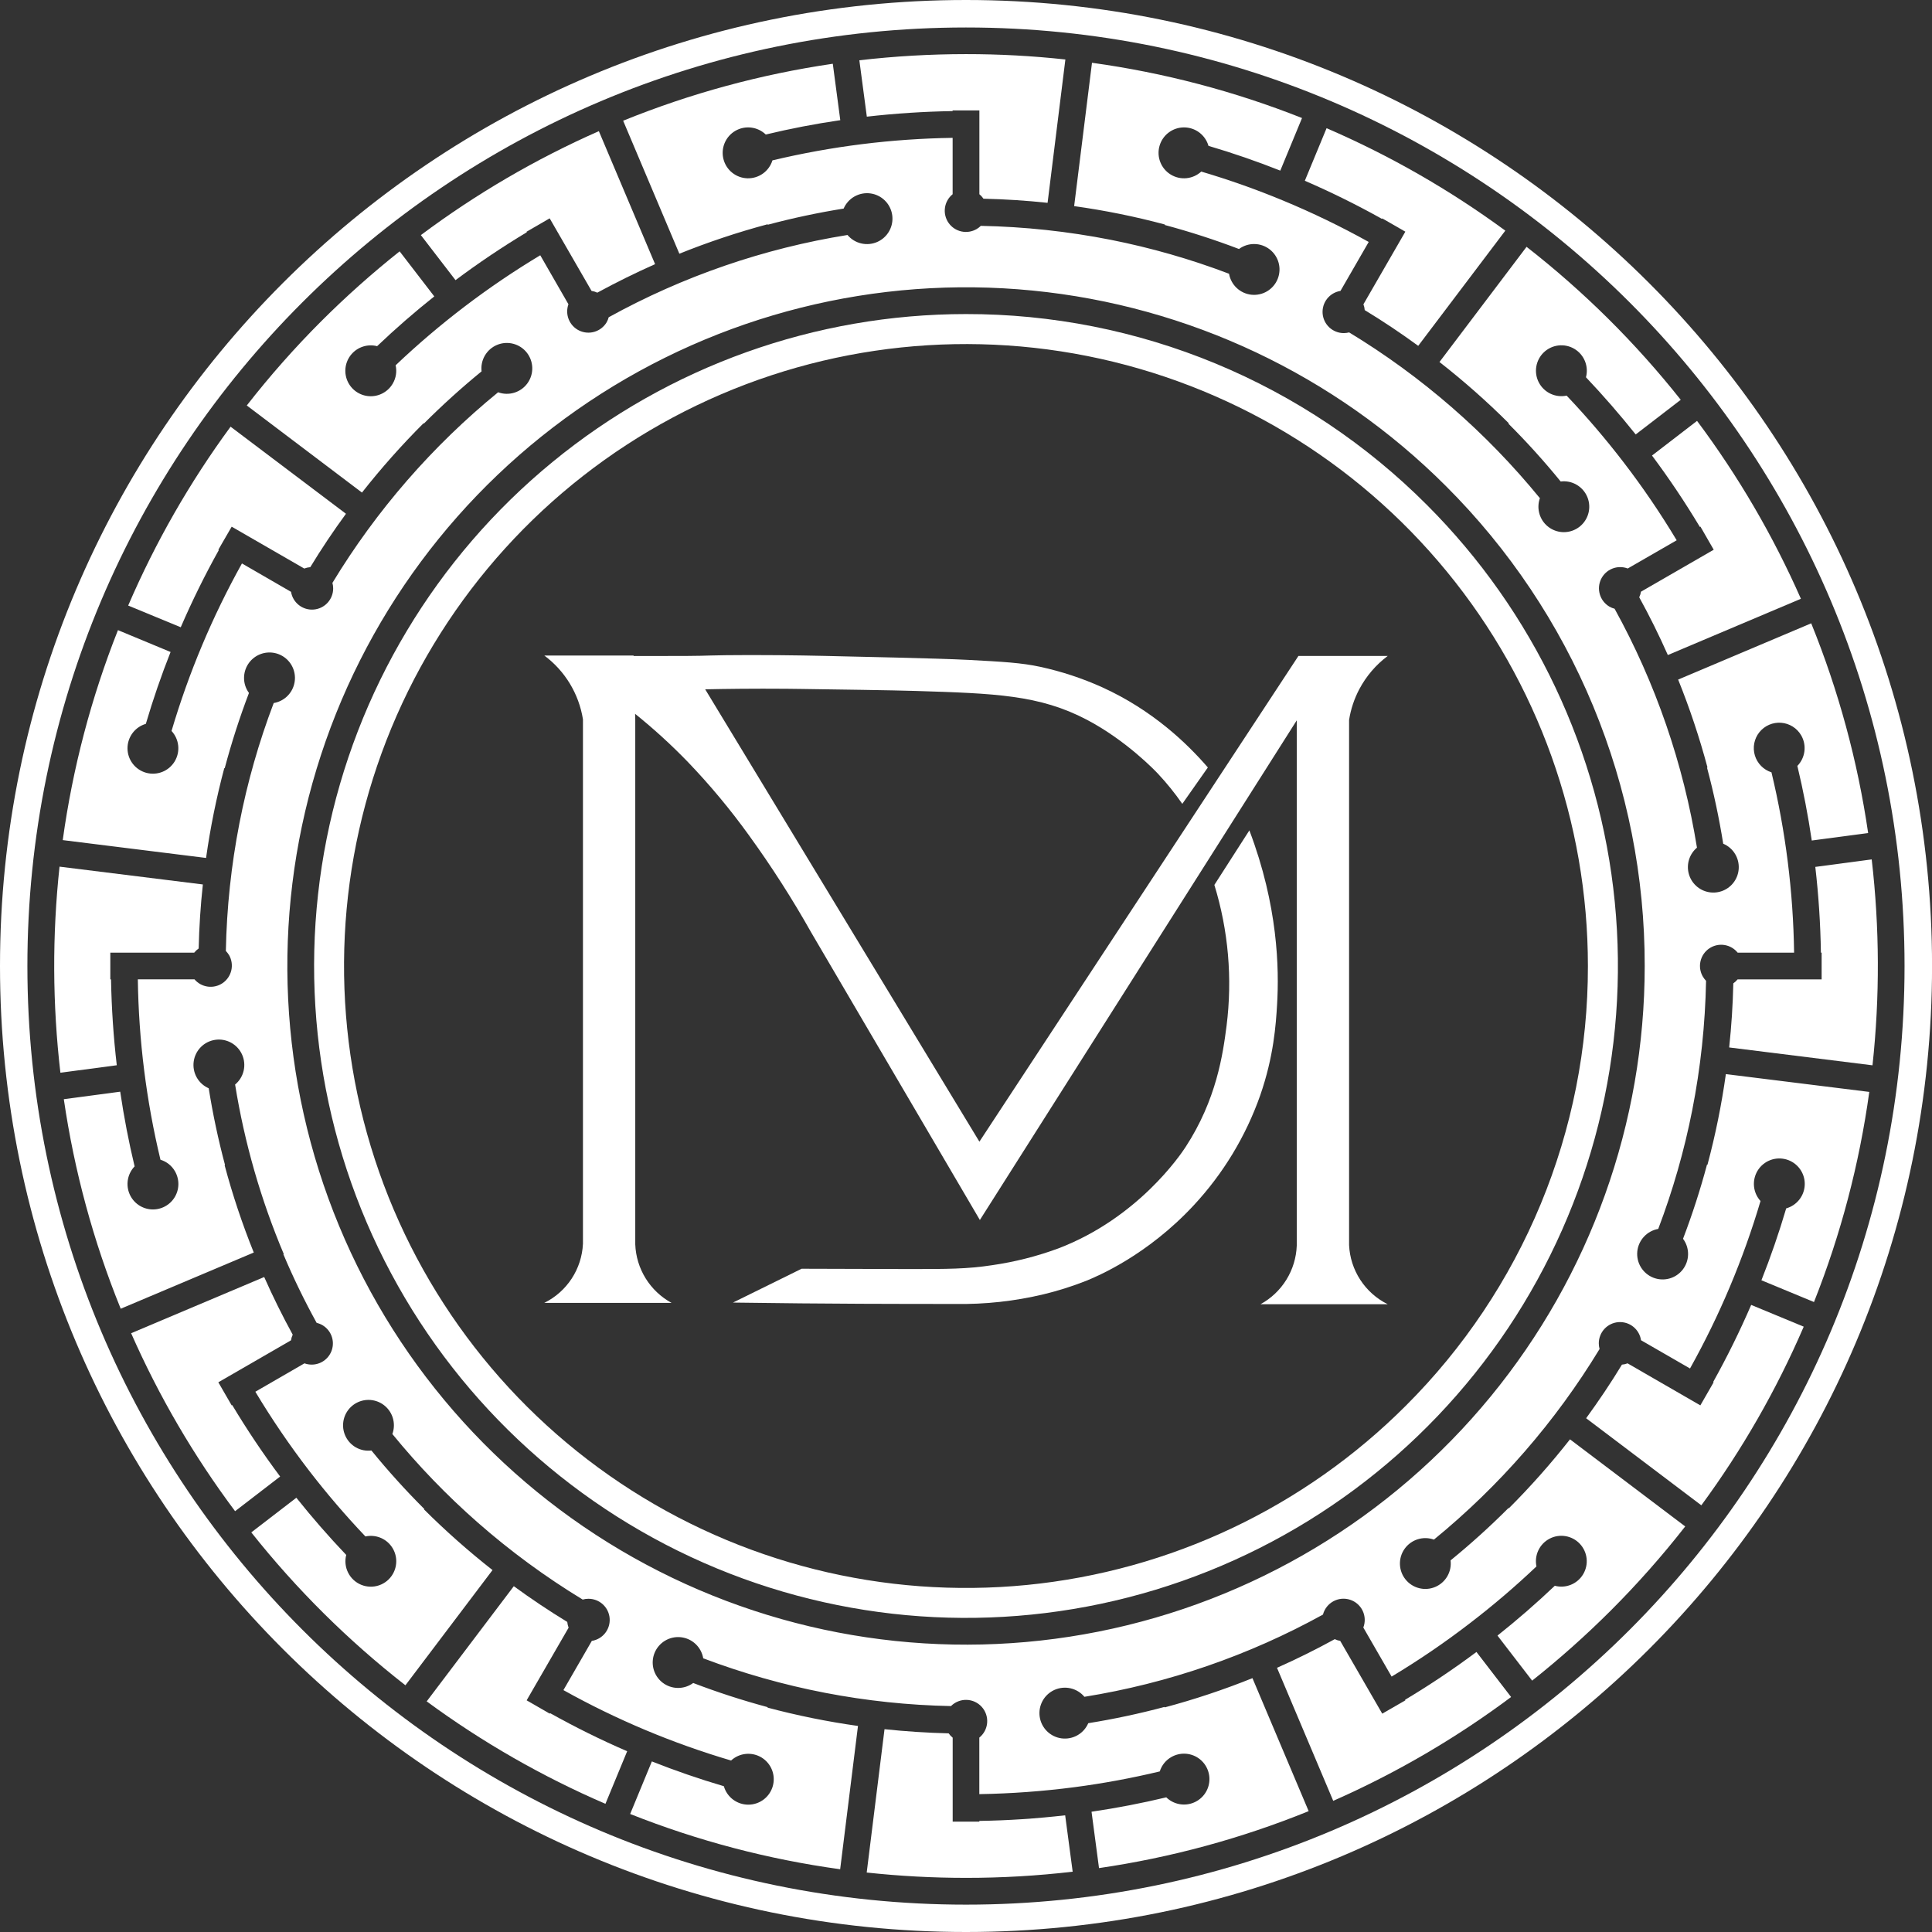 <?xml version="1.0" encoding="UTF-8"?> <svg xmlns="http://www.w3.org/2000/svg" width="272" height="272" viewBox="0 0 272 272" fill="none"><rect x="0" y="0" width="272" height="272" fill="#333333" stroke="none"/> <g clip-path="url(#clip0_1_6)"> <path d="M134.116 15.639V15.541H137.884V27.345C138.105 27.527 138.298 27.739 138.46 27.975C141.488 28.043 144.497 28.237 147.486 28.555L149.991 8.374C145.344 7.868 140.673 7.616 135.999 7.618C130.982 7.62 125.969 7.91 120.985 8.487L122.038 16.424C126.029 15.969 130.055 15.707 134.116 15.639Z" fill="white"></path> <path d="M241.189 194.569L241.257 194.608L239.386 197.858L229.141 191.942C228.887 192.041 228.619 192.102 228.348 192.123C226.777 194.713 225.089 197.221 223.306 199.668L239.525 211.928C245.267 204.118 250.104 195.68 253.941 186.778L246.543 183.714C244.942 187.42 243.155 191.043 241.189 194.569Z" fill="white"></path> <path d="M135.999 0C98.433 0 64.445 15.227 39.832 39.837C15.219 64.448 5.34058e-05 98.446 5.34058e-05 136C5.34058e-05 173.554 15.222 207.559 39.832 232.17C64.443 256.781 98.445 272 135.999 272C173.553 272 207.555 256.781 232.165 232.17C256.776 207.559 272.007 173.554 272.007 136C272.007 98.446 256.776 64.451 232.165 39.842C207.555 15.234 173.558 0 135.999 0ZM229.441 229.445C205.535 253.351 172.492 268.148 135.999 268.148C99.506 268.148 66.477 253.356 42.572 229.445C18.666 205.534 3.857 172.488 3.857 136C3.857 99.512 18.646 66.478 42.562 42.572C66.477 18.666 99.511 3.869 135.989 3.869C172.467 3.869 205.511 18.661 229.431 42.572C253.351 66.483 268.134 99.522 268.134 136C268.134 172.478 253.354 205.525 229.441 229.445Z" fill="white"></path> <path d="M214.926 34.742L202.661 50.966C206.084 53.643 209.342 56.524 212.419 59.592L212.365 59.645C214.957 62.231 217.414 64.95 219.725 67.79C220.498 67.69 221.283 67.848 221.957 68.242C222.546 68.582 223.026 69.082 223.341 69.685C223.655 70.288 223.792 70.969 223.734 71.647C223.676 72.324 223.426 72.971 223.013 73.512C222.6 74.053 222.042 74.465 221.404 74.7C220.765 74.934 220.073 74.983 219.408 74.838C218.744 74.694 218.134 74.363 217.65 73.884C217.167 73.406 216.83 72.799 216.679 72.136C216.528 71.473 216.569 70.78 216.797 70.139C209.242 60.885 200.16 52.991 189.943 46.799C189.692 46.862 189.435 46.895 189.177 46.897C188.425 46.895 187.703 46.609 187.152 46.098C186.602 45.587 186.265 44.887 186.207 44.138C186.15 43.389 186.376 42.645 186.842 42.056C187.308 41.467 187.978 41.074 188.721 40.957L192.697 34.063C188.79 31.89 184.761 29.943 180.632 28.231C176.869 26.67 173.027 25.309 169.12 24.155C168.547 24.683 167.816 25.01 167.04 25.086C166.264 25.162 165.484 24.982 164.819 24.574C164.154 24.166 163.64 23.553 163.356 22.827C163.071 22.1 163.031 21.301 163.242 20.55C163.453 19.799 163.904 19.137 164.525 18.666C165.146 18.194 165.904 17.938 166.684 17.936C167.464 17.934 168.223 18.187 168.847 18.656C169.47 19.125 169.923 19.785 170.138 20.535C173.575 21.549 176.946 22.711 180.249 24.021L183.308 16.617C173.799 12.848 163.871 10.236 153.738 8.838L151.225 29.019C155.534 29.619 159.802 30.484 164.005 31.609L163.99 31.678C167.527 32.625 171.012 33.753 174.433 35.056C175.06 34.593 175.82 34.347 176.599 34.356C177.378 34.364 178.133 34.627 178.749 35.103C179.365 35.58 179.809 36.245 180.013 36.996C180.218 37.748 180.171 38.546 179.88 39.269C179.59 39.992 179.071 40.6 178.404 41.001C177.736 41.403 176.956 41.575 176.181 41.493C175.406 41.41 174.68 41.077 174.112 40.544C173.544 40.011 173.165 39.307 173.033 38.54C167.626 36.485 162.056 34.888 156.382 33.763C150.353 32.575 144.231 31.917 138.087 31.797C137.91 31.972 137.712 32.124 137.497 32.249C136.846 32.627 136.077 32.747 135.342 32.583C134.607 32.418 133.962 31.983 133.535 31.363C133.108 30.743 132.931 29.985 133.039 29.24C133.147 28.495 133.532 27.818 134.118 27.345V19.408C125.571 19.532 117.063 20.596 108.749 22.579C108.518 23.324 108.051 23.974 107.417 24.429C106.784 24.885 106.019 25.121 105.239 25.102C104.459 25.083 103.707 24.811 103.096 24.325C102.485 23.84 102.05 23.168 101.855 22.413C101.661 21.657 101.718 20.859 102.019 20.139C102.319 19.419 102.847 18.817 103.52 18.424C104.194 18.031 104.978 17.869 105.753 17.962C106.527 18.055 107.25 18.398 107.812 18.939C111.252 18.112 114.748 17.438 118.301 16.919L117.247 8.975C107.123 10.455 97.213 13.148 87.731 16.995L95.645 35.72C99.698 34.087 103.847 32.702 108.068 31.573L108.088 31.639C111.608 30.699 115.174 29.941 118.772 29.365C119.081 28.649 119.615 28.052 120.293 27.667C120.971 27.281 121.757 27.128 122.53 27.229C123.304 27.331 124.023 27.682 124.579 28.23C125.134 28.777 125.496 29.491 125.609 30.263C125.722 31.035 125.58 31.823 125.204 32.507C124.829 33.191 124.241 33.733 123.529 34.053C122.817 34.371 122.02 34.449 121.26 34.274C120.499 34.099 119.817 33.681 119.316 33.083C107.526 34.977 96.152 38.896 85.697 44.665C85.629 44.921 85.528 45.168 85.394 45.397C85.01 46.03 84.404 46.498 83.694 46.71C82.984 46.922 82.221 46.862 81.553 46.543C80.884 46.224 80.358 45.668 80.076 44.983C79.794 44.298 79.777 43.533 80.028 42.835L76.061 35.939C68.729 40.343 61.901 45.536 55.7 51.427C55.897 52.301 55.755 53.217 55.303 53.991C54.97 54.569 54.482 55.042 53.894 55.358C53.307 55.674 52.643 55.82 51.977 55.778C51.311 55.737 50.67 55.51 50.126 55.124C49.582 54.738 49.157 54.207 48.898 53.593C48.64 52.977 48.558 52.303 48.662 51.644C48.767 50.985 49.053 50.368 49.489 49.863C49.925 49.358 50.493 48.986 51.13 48.786C51.767 48.587 52.447 48.57 53.093 48.736C55.67 46.281 58.353 43.945 61.142 41.73L56.264 35.388C52.4 38.458 48.713 41.744 45.221 45.231C41.488 48.964 37.989 52.923 34.744 57.086L50.961 69.347C53.653 65.924 56.547 62.666 59.627 59.589L59.676 59.633C62.259 57.048 64.97 54.595 67.799 52.283C67.708 51.509 67.872 50.726 68.266 50.053C68.66 49.38 69.263 48.855 69.983 48.556C70.703 48.257 71.501 48.201 72.255 48.397C73.01 48.593 73.68 49.03 74.164 49.641C74.648 50.253 74.919 51.005 74.936 51.785C74.953 52.564 74.715 53.328 74.258 53.96C73.802 54.592 73.152 55.058 72.406 55.286C71.661 55.515 70.861 55.495 70.129 55.227C60.882 62.778 52.992 71.853 46.801 82.061C46.87 82.313 46.905 82.573 46.906 82.834C46.908 83.585 46.627 84.308 46.119 84.861C45.611 85.414 44.913 85.755 44.165 85.816C43.417 85.878 42.673 85.655 42.082 85.193C41.49 84.731 41.095 84.063 40.974 83.322L34.063 79.326C29.901 86.799 26.576 94.708 24.15 102.91C24.68 103.48 25.01 104.209 25.089 104.984C25.168 105.759 24.992 106.538 24.588 107.204C24.183 107.87 23.573 108.386 22.849 108.673C22.124 108.96 21.326 109.003 20.575 108.796C19.824 108.588 19.162 108.141 18.688 107.523C18.214 106.904 17.955 106.148 17.95 105.369C17.945 104.59 18.195 103.831 18.661 103.206C19.127 102.582 19.784 102.127 20.532 101.91C21.545 98.472 22.706 95.099 24.015 91.791L16.607 88.715C12.841 98.222 10.23 108.146 8.833 118.276L29.011 120.788C29.612 116.526 30.468 112.304 31.575 108.145L31.636 108.159C32.59 104.569 33.73 101.03 35.051 97.558C34.6 96.947 34.357 96.207 34.358 95.448C34.358 94.764 34.552 94.095 34.919 93.518C35.287 92.942 35.811 92.482 36.431 92.194C37.051 91.906 37.74 91.801 38.418 91.892C39.095 91.983 39.733 92.266 40.255 92.707C40.777 93.148 41.162 93.729 41.364 94.382C41.567 95.035 41.578 95.732 41.397 96.392C41.217 97.051 40.851 97.645 40.344 98.103C39.836 98.561 39.209 98.865 38.535 98.978C36.446 104.473 34.831 110.136 33.707 115.907C32.552 121.832 31.913 127.845 31.797 133.88C31.971 134.063 32.126 134.265 32.258 134.48C32.622 135.127 32.731 135.887 32.566 136.61C32.4 137.334 31.97 137.97 31.361 138.394C30.752 138.818 30.006 139 29.27 138.904C28.534 138.808 27.86 138.442 27.379 137.876H19.405C19.524 146.434 20.593 154.952 22.591 163.275C23.456 163.536 24.187 164.119 24.635 164.904C24.967 165.481 25.133 166.138 25.112 166.803C25.092 167.468 24.887 168.114 24.519 168.669C24.152 169.224 23.638 169.665 23.034 169.944C22.43 170.223 21.76 170.328 21.1 170.248C20.439 170.167 19.814 169.904 19.295 169.489C18.776 169.073 18.382 168.521 18.159 167.894C17.936 167.267 17.892 166.59 18.032 165.94C18.172 165.29 18.49 164.691 18.951 164.211C18.125 160.767 17.45 157.262 16.924 153.695L8.984 154.754C10.461 164.873 13.151 174.777 16.995 184.253L35.729 176.34C34.109 172.327 32.737 168.217 31.621 164.036L31.68 164.019C30.729 160.459 29.963 156.853 29.384 153.215C28.67 152.903 28.078 152.367 27.696 151.687C27.314 151.008 27.165 150.223 27.27 149.451C27.376 148.679 27.73 147.963 28.28 147.41C28.829 146.858 29.544 146.5 30.316 146.392C31.087 146.283 31.873 146.428 32.554 146.807C33.235 147.185 33.774 147.776 34.089 148.488C34.404 149.201 34.478 149.997 34.299 150.755C34.121 151.514 33.699 152.193 33.1 152.69C34.421 160.891 36.722 168.904 39.954 176.557L39.898 176.589C41.289 179.887 42.853 183.11 44.582 186.244C44.873 186.312 45.152 186.423 45.411 186.573C46.049 186.953 46.522 187.558 46.738 188.268C46.954 188.979 46.898 189.744 46.579 190.415C46.261 191.086 45.704 191.614 45.017 191.896C44.33 192.178 43.562 192.194 42.864 191.94L35.949 195.938C38.254 199.781 40.779 203.489 43.511 207.042C45.995 210.267 48.644 213.361 51.448 216.312C52.126 216.164 52.831 216.216 53.48 216.462C54.128 216.707 54.691 217.136 55.099 217.696C55.508 218.256 55.746 218.922 55.783 219.615C55.819 220.307 55.654 220.995 55.307 221.595C54.875 222.345 54.185 222.912 53.367 223.192C52.548 223.472 51.655 223.446 50.854 223.119C50.053 222.791 49.398 222.185 49.01 221.411C48.621 220.638 48.527 219.75 48.743 218.912C46.284 216.331 43.944 213.648 41.723 210.862L35.38 215.741C41.734 223.751 49.018 230.976 57.078 237.266L69.341 221.046C65.963 218.392 62.743 215.541 59.698 212.509L59.747 212.457C57.122 209.839 54.634 207.087 52.292 204.212C51.526 204.306 50.75 204.148 50.082 203.761C49.493 203.419 49.014 202.917 48.7 202.312C48.387 201.707 48.253 201.026 48.313 200.347C48.374 199.669 48.627 199.022 49.042 198.482C49.457 197.943 50.018 197.533 50.658 197.301C51.299 197.069 51.992 197.024 52.657 197.173C53.321 197.321 53.93 197.656 54.411 198.138C54.892 198.62 55.225 199.229 55.372 199.894C55.519 200.56 55.473 201.253 55.239 201.892C58.884 206.358 62.891 210.514 67.221 214.319C71.833 218.37 76.79 222.01 82.035 225.198C82.294 225.123 82.563 225.085 82.833 225.086C83.586 225.08 84.313 225.359 84.869 225.867C85.424 226.375 85.767 227.074 85.829 227.825C85.891 228.575 85.666 229.321 85.201 229.913C84.736 230.505 84.064 230.899 83.321 231.016L79.323 237.946C86.799 242.114 94.716 245.438 102.926 247.858C103.499 247.329 104.229 247.003 105.005 246.927C105.781 246.852 106.56 247.032 107.225 247.439C107.889 247.847 108.402 248.46 108.687 249.186C108.971 249.912 109.01 250.71 108.799 251.461C108.588 252.211 108.138 252.872 107.517 253.344C106.897 253.815 106.139 254.071 105.359 254.073C104.58 254.074 103.821 253.821 103.199 253.353C102.576 252.884 102.123 252.225 101.909 251.475C98.473 250.464 95.094 249.3 91.773 247.984L88.719 255.385C98.225 259.16 108.152 261.772 118.284 263.165L120.792 242.991C116.497 242.386 112.242 241.524 108.051 240.408L108.071 240.342C104.523 239.388 101.026 238.254 97.594 236.944C96.965 237.406 96.204 237.65 95.424 237.64C94.644 237.629 93.889 237.365 93.273 236.886C92.658 236.407 92.215 235.741 92.013 234.987C91.811 234.234 91.86 233.436 92.153 232.713C92.447 231.99 92.968 231.383 93.637 230.984C94.307 230.584 95.089 230.414 95.864 230.5C96.639 230.585 97.365 230.921 97.932 231.457C98.498 231.992 98.875 232.699 99.004 233.468C110.161 237.688 121.96 239.963 133.886 240.193C134.173 239.906 134.516 239.681 134.893 239.531C135.27 239.381 135.673 239.309 136.079 239.32C136.485 239.331 136.884 239.424 137.252 239.594C137.62 239.765 137.95 240.008 138.221 240.31C138.492 240.612 138.699 240.966 138.829 241.35C138.959 241.735 139.009 242.141 138.977 242.546C138.945 242.95 138.83 243.344 138.641 243.703C138.451 244.061 138.19 244.378 137.875 244.633V252.59C142.349 252.518 146.815 252.192 151.252 251.614C155.298 251.084 159.313 250.342 163.281 249.392C163.547 248.538 164.126 247.816 164.903 247.372C165.48 247.039 166.138 246.874 166.804 246.895C167.47 246.916 168.117 247.122 168.672 247.49C169.227 247.859 169.668 248.375 169.946 248.98C170.224 249.585 170.328 250.256 170.245 250.917C170.163 251.579 169.898 252.203 169.479 252.722C169.061 253.241 168.507 253.632 167.878 253.853C167.249 254.074 166.572 254.115 165.921 253.971C165.271 253.828 164.673 253.506 164.195 253.041C160.751 253.866 157.244 254.541 153.674 255.068L154.726 263.004C164.851 261.526 174.761 258.834 184.242 254.985L176.329 236.261C172.295 237.884 168.167 239.26 163.966 240.381L163.946 240.315C160.41 241.259 156.827 242.023 153.213 242.603C152.905 243.32 152.371 243.916 151.692 244.302C151.014 244.687 150.228 244.84 149.454 244.739C148.681 244.637 147.961 244.285 147.406 243.737C146.85 243.189 146.489 242.475 146.376 241.703C146.264 240.931 146.406 240.143 146.782 239.459C147.158 238.775 147.747 238.233 148.459 237.914C149.172 237.596 149.969 237.519 150.729 237.694C151.489 237.87 152.171 238.289 152.672 238.888C164.45 236.992 175.812 233.075 186.257 227.311C186.359 226.917 186.541 226.549 186.791 226.228C187.04 225.908 187.353 225.641 187.709 225.445C188.065 225.249 188.458 225.128 188.862 225.089C189.267 225.051 189.675 225.095 190.062 225.219C190.449 225.343 190.807 225.545 191.113 225.812C191.419 226.08 191.668 226.407 191.844 226.773C192.019 227.14 192.118 227.538 192.134 227.944C192.151 228.351 192.084 228.756 191.938 229.135L195.921 236.041C199.739 233.751 203.42 231.241 206.947 228.525C210.207 226.028 213.333 223.359 216.312 220.532C216.152 219.769 216.246 218.975 216.578 218.271C216.911 217.566 217.464 216.99 218.154 216.628C218.844 216.267 219.633 216.14 220.401 216.268C221.17 216.396 221.876 216.771 222.411 217.336C222.947 217.901 223.284 218.626 223.371 219.4C223.458 220.174 223.289 220.956 222.891 221.625C222.494 222.295 221.888 222.817 221.167 223.111C220.446 223.406 219.648 223.457 218.895 223.256C216.313 225.71 213.623 228.048 210.826 230.27L215.705 236.612C219.576 233.538 223.269 230.247 226.767 226.754C230.503 223.022 234.006 219.064 237.256 214.902L221.035 202.639C218.361 206.044 215.486 209.286 212.426 212.348L212.382 212.304C209.789 214.901 207.065 217.364 204.22 219.683C204.316 220.456 204.157 221.24 203.767 221.914C203.377 222.589 202.777 223.118 202.059 223.421C201.341 223.724 200.544 223.784 199.789 223.592C199.033 223.4 198.361 222.967 197.875 222.359C197.388 221.75 197.113 221 197.092 220.221C197.07 219.442 197.304 218.677 197.757 218.043C198.21 217.409 198.858 216.94 199.602 216.708C200.346 216.475 201.145 216.492 201.878 216.756C211.12 209.201 219.006 200.127 225.199 189.922C225.128 189.663 225.091 189.396 225.089 189.127C225.087 188.372 225.371 187.644 225.885 187.089C226.398 186.535 227.102 186.196 227.856 186.14C228.609 186.084 229.356 186.315 229.945 186.788C230.535 187.26 230.924 187.938 231.034 188.686L237.932 192.664C242.1 185.196 245.429 177.289 247.858 169.088C247.333 168.511 247.011 167.78 246.939 167.004C246.868 166.228 247.052 165.45 247.463 164.787C247.874 164.125 248.49 163.616 249.217 163.335C249.945 163.055 250.743 163.02 251.493 163.234C252.242 163.449 252.9 163.903 253.368 164.526C253.836 165.149 254.089 165.907 254.086 166.687C254.084 167.466 253.828 168.223 253.356 168.844C252.884 169.464 252.223 169.914 251.473 170.124C250.458 173.561 249.295 176.934 247.985 180.245L255.386 183.309C259.158 173.796 261.771 163.864 263.17 153.727L242.979 151.219C242.376 155.522 241.511 159.784 240.388 163.982L240.323 163.967C239.378 167.502 238.252 170.985 236.949 174.403C237.415 175.029 237.665 175.789 237.659 176.569C237.654 177.35 237.394 178.107 236.919 178.726C236.444 179.345 235.781 179.792 235.028 179.999C234.276 180.207 233.477 180.163 232.752 179.875C232.027 179.586 231.416 179.069 231.012 178.402C230.607 177.735 230.432 176.954 230.511 176.178C230.591 175.402 230.922 174.673 231.454 174.102C231.986 173.531 232.69 173.15 233.458 173.015C235.516 167.595 237.116 162.012 238.239 156.325C239.422 150.315 240.075 144.212 240.191 138.088C240.013 137.904 239.859 137.699 239.73 137.478C239.356 136.827 239.241 136.058 239.409 135.326C239.577 134.594 240.014 133.952 240.635 133.529C241.255 133.105 242.012 132.931 242.755 133.042C243.498 133.152 244.172 133.539 244.643 134.124H252.585C252.464 125.569 251.396 117.053 249.399 108.733C248.846 108.556 248.344 108.247 247.937 107.832C247.53 107.418 247.229 106.91 247.062 106.354C246.895 105.798 246.866 105.209 246.977 104.639C247.088 104.068 247.337 103.534 247.701 103.081C248.065 102.628 248.534 102.271 249.067 102.04C249.601 101.809 250.182 101.712 250.761 101.756C251.341 101.8 251.901 101.985 252.393 102.294C252.885 102.603 253.294 103.027 253.585 103.53C253.976 104.207 254.135 104.994 254.038 105.77C253.941 106.547 253.592 107.27 253.046 107.83C253.871 111.27 254.546 114.771 255.073 118.334L263.011 117.283C261.534 107.154 258.843 97.24 254.995 87.754L236.261 95.675C237.888 99.711 239.267 103.843 240.391 108.047L240.325 108.072C241.269 111.601 242.03 115.177 242.606 118.785C243.324 119.084 243.925 119.611 244.313 120.286C244.655 120.876 244.821 121.551 244.792 122.232C244.763 122.913 244.541 123.572 244.15 124.131C243.76 124.689 243.218 125.125 242.589 125.387C241.959 125.649 241.268 125.725 240.597 125.607C239.925 125.49 239.301 125.183 238.798 124.723C238.295 124.263 237.934 123.669 237.757 123.011C237.579 122.352 237.594 121.657 237.798 121.007C238.003 120.356 238.388 119.778 238.91 119.339C237.011 107.543 233.088 96.163 227.314 85.703C227.058 85.635 226.811 85.534 226.582 85.403C225.937 85.022 225.458 84.413 225.241 83.697C225.024 82.981 225.083 82.209 225.407 81.534C225.732 80.859 226.298 80.331 226.993 80.053C227.689 79.776 228.463 79.77 229.163 80.036L236.054 76.065C233.769 72.255 231.267 68.58 228.56 65.058C226.06 61.8 223.39 58.676 220.561 55.698C219.798 55.859 219.004 55.766 218.298 55.434C217.593 55.102 217.015 54.549 216.653 53.859C216.29 53.168 216.163 52.379 216.29 51.609C216.418 50.84 216.793 50.133 217.358 49.597C217.924 49.06 218.649 48.722 219.424 48.636C220.199 48.549 220.981 48.717 221.651 49.115C222.322 49.513 222.844 50.119 223.139 50.841C223.433 51.563 223.484 52.361 223.284 53.115C225.723 55.691 228.057 58.374 230.285 61.165L236.627 56.286C230.272 48.269 222.984 41.038 214.917 34.746L214.926 34.742ZM231.553 136C231.552 158.106 223.887 179.527 209.863 196.615C195.839 213.703 176.324 225.399 154.643 229.711C132.963 234.024 110.457 230.685 90.962 220.265C71.466 209.844 56.187 192.986 47.728 172.563C39.268 152.14 38.151 129.416 44.568 108.262C50.984 87.108 64.537 68.833 82.917 56.551C101.297 44.27 123.366 38.74 145.365 40.906C167.365 43.072 187.932 52.799 203.564 68.429C212.451 77.293 219.499 87.825 224.302 99.421C229.105 111.017 231.57 123.448 231.553 136Z" fill="white"></path> <path d="M135.999 44.216C114.765 44.217 94.189 51.58 77.775 65.051C61.361 78.522 50.127 97.267 45.984 118.093C41.842 138.919 45.049 160.537 55.059 179.264C65.068 197.99 81.261 212.667 100.879 220.793C120.496 228.918 142.324 229.991 162.643 223.827C182.963 217.664 200.517 204.645 212.314 186.99C224.111 169.335 229.421 148.135 227.341 127.004C225.26 105.872 215.917 86.116 200.903 71.1C192.39 62.563 182.273 55.793 171.134 51.179C159.996 46.566 148.055 44.199 135.999 44.216ZM197.914 197.914C183.591 212.239 164.743 221.155 144.583 223.141C124.423 225.128 104.197 220.063 87.353 208.809C70.509 197.554 58.088 180.808 52.207 161.422C46.326 142.037 47.348 121.212 55.1 102.496C62.852 83.78 76.854 68.33 94.719 58.781C112.585 49.231 133.209 46.171 153.078 50.123C172.946 54.075 190.83 64.794 203.681 80.454C216.533 96.113 223.557 115.744 223.557 136.002C223.572 147.503 221.315 158.892 216.914 169.517C212.514 180.142 206.057 189.793 197.914 197.914Z" fill="white"></path> <path d="M239.32 74.189L239.398 74.142L241.269 77.394L231.026 83.302C230.983 83.575 230.901 83.841 230.782 84.09C232.235 86.725 233.577 89.435 234.81 92.221L253.544 84.3C249.633 75.425 244.728 67.023 238.922 59.255L232.58 64.134C234.995 67.369 237.245 70.725 239.32 74.189Z" fill="white"></path> <path d="M256.359 134.124H256.461V137.886H244.63C244.457 138.098 244.254 138.286 244.028 138.442C243.96 141.473 243.765 144.482 243.445 147.467L263.623 149.982C264.664 140.344 264.627 130.619 263.511 120.988L255.571 122.049C256.035 126.058 256.298 130.088 256.359 134.124Z" fill="white"></path> <path d="M74.176 32.69L74.134 32.624L77.386 30.739L83.282 40.957C83.563 40.999 83.837 41.081 84.094 41.201C86.751 39.755 89.462 38.418 92.227 37.188L84.311 18.464C75.431 22.378 67.024 27.288 59.252 33.1L64.131 39.442C67.363 37.024 70.716 34.77 74.176 32.69Z" fill="white"></path> <path d="M77.396 241.261L74.144 239.383L80.052 229.157C79.954 228.896 79.891 228.624 79.862 228.347C77.276 226.768 74.768 225.091 72.337 223.315L60.072 239.532C67.888 245.276 76.331 250.115 85.238 253.956L88.297 246.552C84.59 244.948 80.966 243.156 77.44 241.186L77.396 241.261Z" fill="white"></path> <path d="M15.631 137.886H15.531V134.124H27.34C27.52 133.896 27.733 133.696 27.972 133.531C28.039 130.511 28.235 127.508 28.56 124.52L8.382 122.013C7.341 131.657 7.382 141.388 8.504 151.024L16.441 149.973C15.975 145.977 15.705 141.948 15.631 137.886Z" fill="white"></path> <path d="M197.812 239.31L197.853 239.386L194.602 241.261L188.686 231.016C188.419 230.971 188.16 230.889 187.916 230.772C185.27 232.226 182.559 233.57 179.785 234.804L187.701 253.534C196.573 249.623 204.974 244.719 212.743 238.917L207.865 232.575C204.631 234.99 201.276 237.238 197.812 239.31Z" fill="white"></path> <path d="M32.692 197.814L32.617 197.858L30.738 194.608L40.967 188.7C41.011 188.424 41.093 188.156 41.21 187.903C39.761 185.26 38.423 182.555 37.195 179.787L18.461 187.7C22.375 196.579 27.285 204.985 33.097 212.755L39.439 207.876C37.021 204.639 34.769 201.28 32.692 197.814Z" fill="white"></path> <path d="M194.602 30.746L197.853 32.617L191.953 42.84C192.052 43.103 192.114 43.379 192.136 43.66C194.715 45.228 197.225 46.904 199.666 48.69L211.928 32.473C204.111 26.731 195.669 21.893 186.764 18.049L183.703 25.45C187.411 27.054 191.036 28.846 194.563 30.817L194.602 30.746Z" fill="white"></path> <path d="M137.877 256.361V256.466H134.125V244.642C133.908 244.466 133.716 244.261 133.555 244.033C130.525 243.958 127.516 243.763 124.529 243.447L122.021 263.628C126.667 264.129 131.336 264.38 136.009 264.379C141.024 264.382 146.036 264.091 151.018 263.509L149.962 255.571C145.966 256.029 141.934 256.3 137.877 256.361Z" fill="white"></path> <path d="M30.809 77.438L30.738 77.401L32.617 74.15L42.835 80.043C43.107 79.938 43.393 79.872 43.684 79.848C45.25 77.272 46.924 74.767 48.707 72.332L32.463 60.072C26.719 67.893 21.883 76.341 18.046 85.254L25.447 88.31C27.051 84.599 28.84 80.97 30.809 77.438Z" fill="white"></path> <path d="M195.37 183.619H177.46C178.952 182.805 180.207 181.617 181.102 180.172C181.997 178.727 182.501 177.075 182.566 175.376V101.415C167.696 124.865 152.825 148.313 137.953 171.759L126.066 151.495L114.218 131.297C111.569 126.588 108.653 122.034 105.485 117.658C102.849 113.995 99.959 110.523 96.835 107.267C94.504 104.858 92.026 102.597 89.415 100.497L89.436 101.341V175.193C89.502 176.89 90.007 178.541 90.902 179.984C91.797 181.427 93.051 182.613 94.542 183.426H76.632C78.2 182.652 79.531 181.471 80.487 180.008C81.444 178.545 81.991 176.852 82.072 175.106C82.072 163.096 82.072 151.088 82.072 139.083C82.072 126.482 82.072 113.878 82.072 101.273C81.5 97.683 79.548 94.459 76.632 92.289H89.202V92.355H91.885C96.537 92.355 97.252 92.355 98.667 92.323C99.399 92.303 100.555 92.267 102.248 92.243C102.663 92.243 103.736 92.225 105.663 92.223C111.305 92.223 116.152 92.343 116.152 92.343L118.128 92.391C119.606 92.43 132.032 92.677 136.301 92.904C141.268 93.167 143.807 93.311 146.444 93.879C149.451 94.531 152.38 95.497 155.184 96.763C162.239 99.968 167.113 104.649 170.05 108.05C168.853 109.756 167.653 111.463 166.452 113.172C165.414 111.673 164.267 110.253 163.019 108.923C162.697 108.577 158.592 104.261 153.018 101.332C146.342 97.824 140.063 97.626 128.942 97.277C125.822 97.177 117.196 97.055 112.94 96.997C112.269 96.997 111.605 96.977 110.725 96.97C106.073 96.933 102.155 96.985 99.282 97.046L137.887 160.733L182.8 92.352H195.37C193.708 93.599 192.342 95.198 191.37 97.034C190.657 98.386 190.172 99.846 189.933 101.356V139.215C189.933 151.238 189.933 163.262 189.933 175.286C190.013 177.034 190.56 178.729 191.517 180.194C192.473 181.66 193.805 182.842 195.373 183.619H195.37Z" fill="white"></path> <path d="M170.967 124.584C172.611 122.024 174.253 119.465 175.894 116.907C179.931 127.523 180.097 136.368 179.797 141.415C179.629 144.247 179.331 148.714 177.421 154.212C175.399 159.96 172.213 165.229 168.062 169.69C161.492 176.764 154.47 179.692 152.899 180.331C150.95 181.099 148.951 181.731 146.915 182.221C142.855 183.192 138.689 183.648 134.516 183.58C127.442 183.58 116.66 183.58 103.194 183.385L112.859 178.621C117.874 178.638 125.109 178.655 127.983 178.665C133.372 178.665 136.138 178.665 139.692 178.121C142.863 177.664 145.977 176.875 148.983 175.767C160.226 171.478 166.23 162.535 166.905 161.501C171.279 154.793 172.169 148.416 172.684 144.426C173.526 137.765 172.941 131.001 170.967 124.584Z" fill="white"></path> </g> <defs> <clipPath id="clip0_1_6"> <rect width="68" height="68" fill="white" transform="scale(4)"></rect> </clipPath> </defs> </svg> 